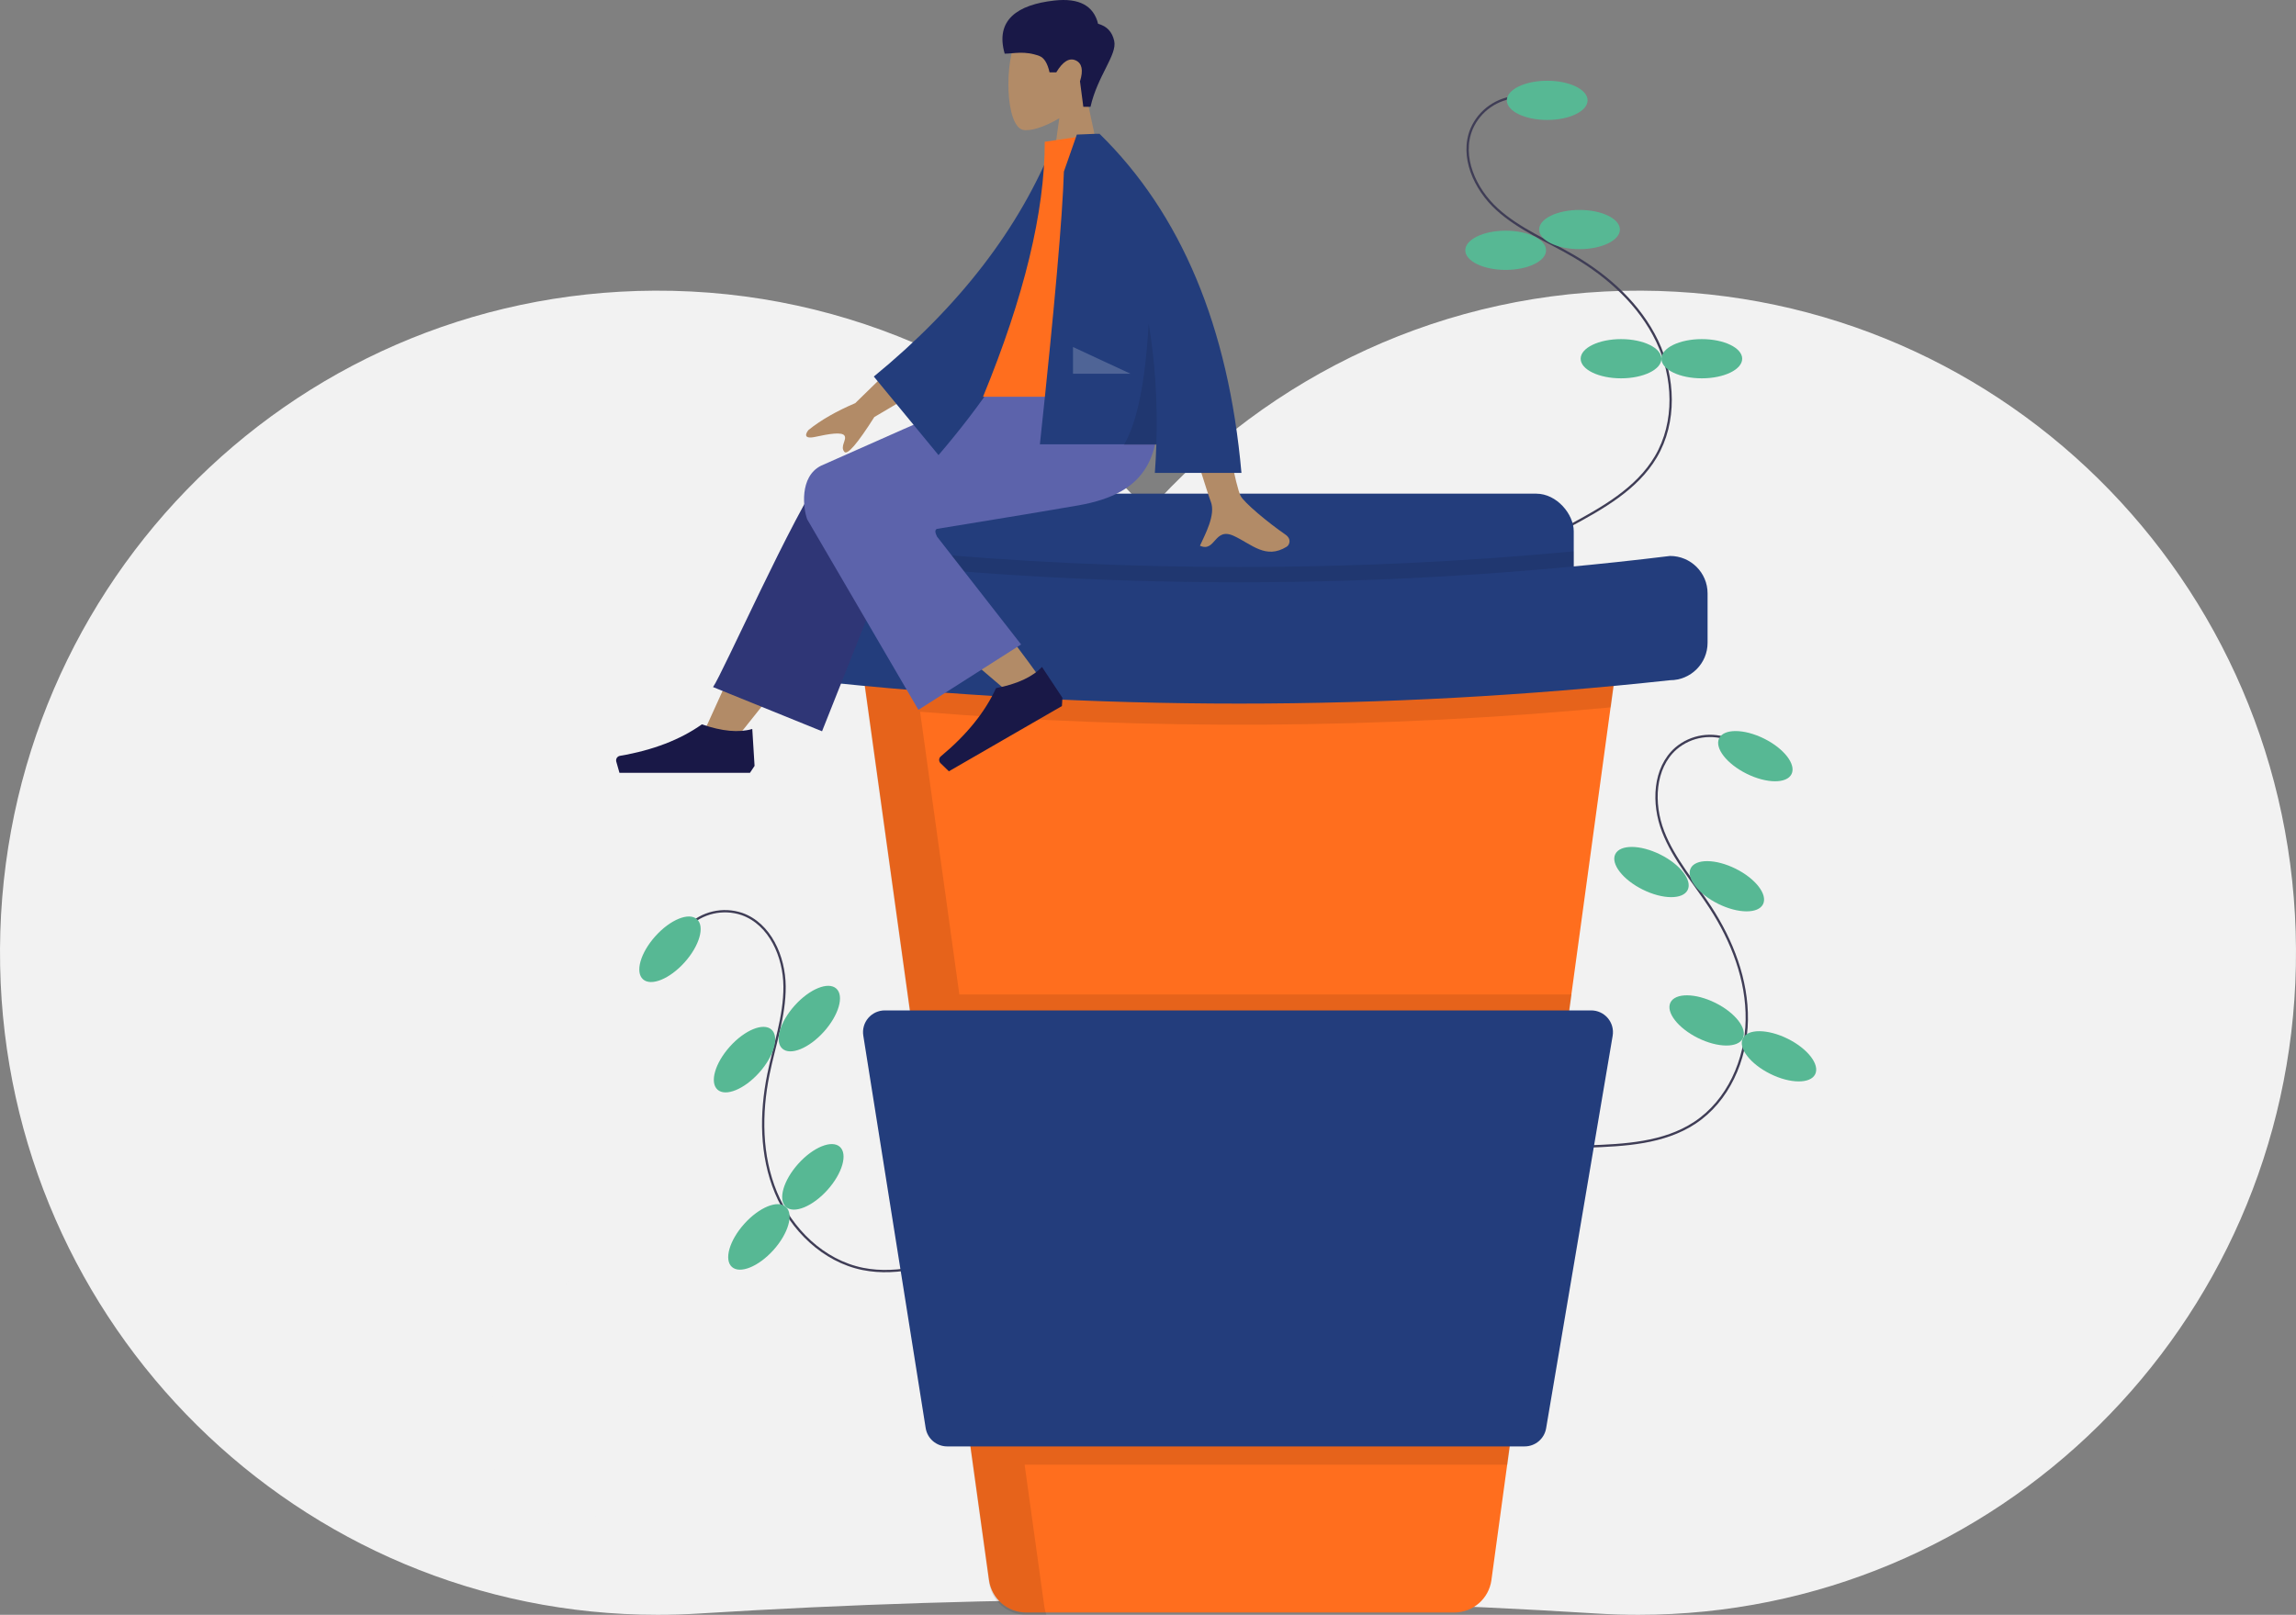 <?xml version="1.0" encoding="UTF-8"?>
<svg width="995px" height="700px" viewBox="0 0 995 700" version="1.1" xmlns="http://www.w3.org/2000/svg" xmlns:xlink="http://www.w3.org/1999/xlink">
    <rect x="0" y="0" width="995" height="700" fill="#808080" stroke="none"/>
    <!-- Generator: Sketch 59.1 (86144) - https://sketch.com -->
    <title>Group 3</title>
    <desc>Created with Sketch.</desc>
    <g id="Samples-👨‍👨‍👧‍👦" stroke="none" stroke-width="1" fill="none" fill-rule="evenodd">
        <g id="Artboard" transform="translate(-3339, -360)">
            <g id="Group-3" transform="translate(3339, 360)">
                <path d="M711.329,126 C626.343,125.613 549.962,162.695 497.5,221.773 C445.038,162.695 368.657,125.613 283.671,126 C124.086,126.736 -3.099,258.113 0.058,418.789 C3.119,574.622 129.52,700 285,700 C291.033,700 297.019,699.813 302.96,699.439 C432.526,691.321 562.474,691.321 692.04,699.439 C697.979,699.811 703.966,700 710,700 C865.48,700 991.881,574.622 994.942,418.789 C998.099,258.114 870.914,126.736 711.329,126 Z" id="Path" fill="#F2F2F2" fill-rule="nonzero"></path>
                <path d="M657.619,42 C648.889,42.492 641.188,47.862 637.728,55.871 C632.754,67.861 639.158,81.946 648.772,90.69 C658.385,99.434 670.734,104.432 681.955,111.001 C697.025,119.825 710.568,132.074 718.108,147.797 C725.649,163.52 726.451,182.997 717.587,198.018 C709.36,211.96 694.401,220.304 680.133,228" id="Path" stroke="#3F3D56"></path>
                <ellipse id="Oval" fill="#57B894" fill-rule="nonzero" cx="670.5" cy="43.5" rx="17.5" ry="8.5"></ellipse>
                <ellipse id="Oval" fill="#57B894" fill-rule="nonzero" cx="684.5" cy="99.5" rx="17.5" ry="8.5"></ellipse>
                <ellipse id="Oval" fill="#57B894" fill-rule="nonzero" cx="652.5" cy="108.5" rx="17.5" ry="8.5"></ellipse>
                <ellipse id="Oval" fill="#57B894" fill-rule="nonzero" cx="702.5" cy="155.5" rx="17.5" ry="8.5"></ellipse>
                <ellipse id="Oval" fill="#57B894" fill-rule="nonzero" cx="737.5" cy="155.5" rx="17.5" ry="8.5"></ellipse>
                <path d="M750.022,320.849 C742.071,317.429 732.88,318.823 726.285,324.45 C716.594,332.965 716.061,348.381 720.726,360.444 C725.39,372.507 734.129,382.432 741.176,393.263 C750.64,407.809 757.241,424.741 756.993,442.124 C756.745,459.507 748.873,477.264 734.399,486.768 C720.965,495.588 704.033,496.431 688,497" id="Path" stroke="#3F3D56"></path>
                <ellipse id="Oval" fill="#57B894" fill-rule="nonzero" transform="translate(760.703, 327.789) rotate(-63.615) translate(-760.703, -327.789) " cx="760.703" cy="327.789" rx="8.5" ry="17.5"></ellipse>
                <ellipse id="Oval" fill="#57B894" fill-rule="nonzero" transform="translate(748.358, 384.177) rotate(-63.615) translate(-748.358, -384.177) " cx="748.358" cy="384.177" rx="8.5" ry="17.5"></ellipse>
                <ellipse id="Oval" fill="#57B894" fill-rule="nonzero" transform="translate(715.692, 378.019) rotate(-63.615) translate(-715.692, -378.019) " cx="715.692" cy="378.019" rx="8.5" ry="17.5"></ellipse>
                <ellipse id="Oval" fill="#57B894" fill-rule="nonzero" transform="translate(739.597, 442.343) rotate(-63.615) translate(-739.597, -442.343) " cx="739.597" cy="442.343" rx="8.5" ry="17.5"></ellipse>
                <ellipse id="Oval" fill="#57B894" fill-rule="nonzero" transform="translate(770.951, 457.897) rotate(-63.615) translate(-770.951, -457.897) " cx="770.951" cy="457.897" rx="8.5" ry="17.5"></ellipse>
                <path d="M298,401.675 C304.167,395.543 313.27,393.425 321.51,396.203 C333.71,400.516 339.901,414.644 339.997,427.586 C340.092,440.528 335.591,452.997 333.005,465.679 C329.532,482.712 329.616,500.898 336.267,516.959 C342.917,533.019 356.831,546.596 373.864,550.051 C389.675,553.257 405.808,547.751 421,542.324" id="Path" stroke="#3F3D56"></path>
                <ellipse id="Oval" fill="#57B894" fill-rule="nonzero" transform="translate(290.345, 411.493) rotate(-48.06) translate(-290.345, -411.493) " cx="290.345" cy="411.493" rx="17.5" ry="8.5"></ellipse>
                <ellipse id="Oval" fill="#57B894" fill-rule="nonzero" transform="translate(322.643, 459.334) rotate(-48.06) translate(-322.643, -459.334) " cx="322.643" cy="459.334" rx="17.5" ry="8.5"></ellipse>
                <ellipse id="Oval" fill="#57B894" fill-rule="nonzero" transform="translate(350.725, 441.547) rotate(-48.06) translate(-350.725, -441.547) " cx="350.725" cy="441.547" rx="17.5" ry="8.5"></ellipse>
                <ellipse id="Oval" fill="#57B894" fill-rule="nonzero" transform="translate(352.268, 510.152) rotate(-48.06) translate(-352.268, -510.152) " cx="352.268" cy="510.152" rx="17.5" ry="8.5"></ellipse>
                <ellipse id="Oval" fill="#57B894" fill-rule="nonzero" transform="translate(328.875, 536.186) rotate(-48.06) translate(-328.875, -536.186) " cx="328.875" cy="536.186" rx="17.5" ry="8.5"></ellipse>
                <path d="M700.851,285.46 L698.103,305.63 L681.114,430.09 L653.292,633.91 L646.327,684.94 C645.23,692.996 638.353,699 630.228,699 L444.699,699 C436.588,699 429.717,693.019 428.599,684.98 L421.514,633.91 L393.223,430.09 L375.934,305.54 L373.156,285.5 C372.507,280.842 373.905,276.131 376.991,272.584 C380.076,269.036 384.545,267 389.245,267 L684.752,267 C689.444,267 693.907,269.033 696.992,272.571 C700.077,276.108 701.484,280.808 700.851,285.46 Z" id="Path" fill="#FF6E1E" fill-rule="nonzero"></path>
                <rect id="Rectangle" fill="#233D7C" fill-rule="nonzero" x="392" y="214" width="290" height="54" rx="16.26"></rect>
                <path d="M682,239 L682,251.014 C682,259.843 674.72,267 665.74,267 L408.26,267 C399.28,267 392,259.843 392,251.014 L392,239.029 C488.449,248.065 585.553,248.055 682,239 L682,239 Z" id="Path" fill="#000000" fill-rule="nonzero" opacity="0.1"></path>
                <path d="M699.929,278.5 L699.931,278.5 C699.926,278.488 699.92,278.476 699.915,278.464 C699.488,277.345 698.937,276.276 698.275,275.278 L698.273,275.275 C698.077,274.981 697.87,274.696 697.656,274.415 C697.584,274.321 697.511,274.229 697.437,274.136 C696.814,273.354 696.121,272.631 695.366,271.976 C695.198,271.829 695.028,271.684 694.853,271.545 C694.657,271.388 694.46,271.235 694.257,271.087 C694.003,270.902 693.74,270.728 693.475,270.558 C693.266,270.424 693.056,270.293 692.84,270.168 C692.507,269.976 692.167,269.794 691.819,269.624 C691.653,269.544 691.485,269.469 691.316,269.394 C690.984,269.247 690.646,269.11 690.302,268.986 C690.163,268.935 690.027,268.88 689.887,268.833 C689.411,268.674 688.925,268.537 688.429,268.422 C688.308,268.394 688.184,268.374 688.061,268.349 C687.656,268.265 687.245,268.196 686.828,268.143 C686.678,268.124 686.528,268.104 686.375,268.089 C685.842,268.036 685.303,268 684.754,268 L684.753,268 L389.239,268 C384.545,268.016 380.086,270.056 377.004,273.599 C373.922,277.141 372.517,281.842 373.148,286.496 L373.617,289.877 L375.927,306.54 L375.93,306.54 L393.218,431.09 L393.217,431.09 L415.911,594.58 L428.597,685.978 C429.712,694.016 436.581,700 444.691,700 L453.496,700 C453.06,698.864 452.753,697.682 452.582,696.478 L444.036,634.91 L653.293,634.91 L681.115,431.09 L415.745,431.09 L398.734,308.534 C498.389,316.621 598.56,315.984 698.104,306.63 L700.853,286.46 C701.218,283.771 700.901,281.033 699.929,278.5 L699.929,278.5 Z" id="Path" fill="#000000" fill-rule="nonzero" opacity="0.1"></path>
                <path d="M723.741,294.864 C599.616,308.379 474.384,308.379 350.259,294.864 C341.279,294.864 334,287.603 334,278.646 L334,257.218 C334,248.261 341.279,241 350.259,241 C474.286,256.211 599.714,256.211 723.741,241 C732.721,241 740,248.261 740,257.218 L740,278.646 C740,287.603 732.721,294.864 723.741,294.864 Z" id="Path" fill="#233D7C" fill-rule="nonzero"></path>
                <path d="M660.724,627 L410.474,627 C405.832,627 401.88,623.629 401.153,619.05 L374.117,448.906 C373.684,446.181 374.467,443.404 376.26,441.306 C378.053,439.208 380.676,438 383.438,438 L689.562,438 C692.341,438 694.978,439.223 696.771,441.343 C698.564,443.463 699.331,446.265 698.867,449.002 L670.029,619.146 C669.261,623.681 665.328,627 660.724,627 L660.724,627 Z" id="Path" fill="#233D7C" fill-rule="nonzero"></path>
                <path d="M216.593,555.569 C216.593,555.569 219.654,573.081 222.716,574.604 C225.778,576.127 228.074,581.457 234.963,573.843 C241.852,566.228 247.975,551 247.975,551 L271.704,579.934 L274,659.883 C274,659.883 247.21,653.031 238.79,659.883 C230.37,666.736 212,665.975 212,665.975 L215.827,650.746 L212.765,624.858 L213.531,601.254 L214.296,584.503 L216.593,555.569 Z" id="Path" fill="#F2F2F2" fill-rule="nonzero"></path>
                <g id="A-Human/Sitting" transform="translate(413, 168) scale(-1, 1) translate(-413, -168) translate(267, 0)">
                    <g id="Head/Front" transform="translate(76, 0)">
                        <g id="Head" transform="translate(4, 7)" fill="#B28B67">
                            <path d="M38.143,9.134 C43.938,19.935 43.25,47.333 35.76,49.263 C32.774,50.033 26.411,48.148 19.936,44.245 L24,73 L0,73 L8.262,34.489 C3.654,29.081 0.536,22.453 1.057,15.025 C2.558,-6.375 32.349,-1.667 38.143,9.134 Z"></path>
                        </g>
                        <path d="M10.418,46.308 C7.406,32.906 -1.175,23.771 0.135,17.782 C1.009,13.789 3.338,11.305 7.121,10.332 C9.078,2.416 15.39,-0.952 26.056,0.23 C42.055,2.004 51.819,8.648 47.602,23.268 C43.726,23.268 39.046,21.866 32.576,24.268 C30.522,25.03 29.054,27.393 28.17,31.358 L25.246,31.358 C22.408,26.653 19.609,24.924 16.851,26.171 C14.092,27.418 13.465,30.447 14.97,35.259 L13.529,46.308 L10.418,46.308 Z" id="Hair" fill="#191847"></path>
                    </g>
                    <g id="Bottom/Skinny-Jeans-1" transform="translate(54, 163)">
                        <path d="M189.159,161 C169.443,136.924 156.103,119.075 149.138,107.454 C137.213,87.555 127.453,69.848 124.373,63.084 C117.028,46.955 141.282,39.403 146.771,46.926 C155.079,58.312 172.822,94.143 200,154.417 L189.159,161 Z" id="LegLower" fill="#B28B67"></path>
                        <path d="M148.758,154 L112.065,61.637 C104.217,44.8 142.116,33.732 147.883,41.568 C160.977,59.357 192.099,129.534 196,134.834 L148.758,154 Z" id="LegLower" fill="#2F3676"></path>
                        <g id="Lower-Leg" transform="translate(110.173, 98.499) rotate(39) translate(-110.173, -98.499) translate(82.673, 26.499)" fill="#B28B67">
                            <path d="M4.81,137.955 C3.804,125.354 1.934,81.734 3.805,61.543 C4.343,55.741 4.909,50.132 5.48,44.87 C7.177,29.228 36.179,29.723 33.876,44.583 C28.14,81.59 18.045,133.453 17.321,137.934 C16.307,144.215 5.443,145.874 4.81,137.955 Z" id="LegLower"></path>
                        </g>
                        <g id="Accessories/Shoe/Flat-Simple" transform="translate(79.5, 140) rotate(30) translate(-79.5, -140) translate(49, 120)" fill="#191847">
                            <path d="M0,37 L0.992,21 C6.803,22.699 14.081,22.033 22.826,19 C32.229,25.661 44.066,30.209 58.337,32.644 C59.426,32.83 60.158,33.863 59.972,34.952 C59.96,35.023 59.944,35.092 59.925,35.161 L58.553,40 L58.553,40 L22.826,40 L1.985,40 L0,37 Z" id="Shoe"></path>
                        </g>
                        <g id="Right-Shoe" transform="translate(178, 151)" fill="#191847">
                            <path d="M0,18 L0.992,2 C6.803,3.699 14.081,3.033 22.826,0 C32.229,6.661 44.066,11.209 58.337,13.644 C59.426,13.83 60.158,14.863 59.972,15.952 C59.96,16.023 59.944,16.092 59.925,16.161 L58.553,21 L58.553,21 L22.826,21 L1.985,21 L0,18 Z" id="Shoe"></path>
                        </g>
                        <path d="M98.862,66.25 C68.365,61.282 47.938,57.884 37.581,56.058 C8.057,50.852 -0.552,34.965 4.538,0.302 L58.934,0.302 C66.133,2.381 96.21,15.237 149.168,38.872 C158.696,43.602 156.921,57.547 155.18,62.142 C155.109,62.329 139.046,89.853 106.992,144.713 L62.494,116.365 L98.946,69.59 C99.908,67.651 99.88,66.538 98.862,66.25 Z" id="Leg-and-Butt" fill="#5C63AB"></path>
                    </g>
                    <g id="Body/Long-Sleeve-1" transform="translate(0, 58)">
                        <path d="M34.308,93.02 L55.205,93.102 C42.302,134.756 35.336,156.857 34.308,159.406 C31.994,165.14 36.891,173.874 38.985,178.567 C32.165,181.619 32.891,170.317 24.288,174.319 C16.435,177.973 10.462,184.592 1.389,178.994 C0.274,178.306 -0.949,175.715 2.005,173.69 C9.362,168.645 19.965,159.815 21.398,156.908 C23.352,152.945 27.655,131.649 34.308,93.02 L34.308,93.02 Z M160.044,89.123 L188.372,116.758 C196.615,120.273 203.368,124.156 208.633,128.404 C209.817,129.832 211.105,132.568 205.535,131.344 C199.965,130.119 194.051,129.082 193.004,130.894 C191.957,132.705 195.042,135.481 193.107,137.852 C191.817,139.432 187.479,134.405 180.093,122.77 L150.636,105.402 L160.044,89.123 Z" id="Skin" fill="#B28B67"></path>
                        <path d="M88.019,9.232 L96.504,7.001 C114.576,42.752 143.415,74.15 183.019,101.195 L158.062,137.565 C117.339,97.686 90.671,55.199 88.019,9.232 Z" id="Coat-Back" fill="#233D7C" transform="translate(135.519, 72.283) rotate(5) translate(-135.519, -72.283) "></path>
                        <path d="M56,114 L133,114 C115.161,70.625 106.241,33.779 106.241,3.461 L83.014,0 C64.76,29.358 59.605,65.505 56,114 Z" id="Shirt" fill="#FF6E1E"></path>
                        <path d="M84.048,0 C85.862,0.062 88.625,0.175 92.338,0.338 L92.338,0.338 L97.95,16.377 C98.544,35.932 102.011,75.342 108.351,134.606 L108.351,134.606 L57.876,134.606 C58.008,138.699 58.227,142.83 58.531,147 L58.531,147 L21,147 C26.614,83.664 47.115,34.664 82.504,5.68434189e-14 L82.504,5.68434189e-14 L82.522,0.017 L82.532,0 Z" id="Coat-Front" fill="#233D7C"></path>
                        <path d="M72,135 L57.889,134.999 C57.271,116.643 58.378,99.055 61.21,82.235 C62.647,107.749 66.243,125.337 72,135 Z" id="Shade" fill-opacity="0.1" fill="#000000"></path>
                        <polygon id="Light" fill-opacity="0.2" fill="#FFFFFF" points="69.111 104 94 92.429 94 104"></polygon>
                    </g>
                </g>
            </g>
        </g>
    </g>
</svg>